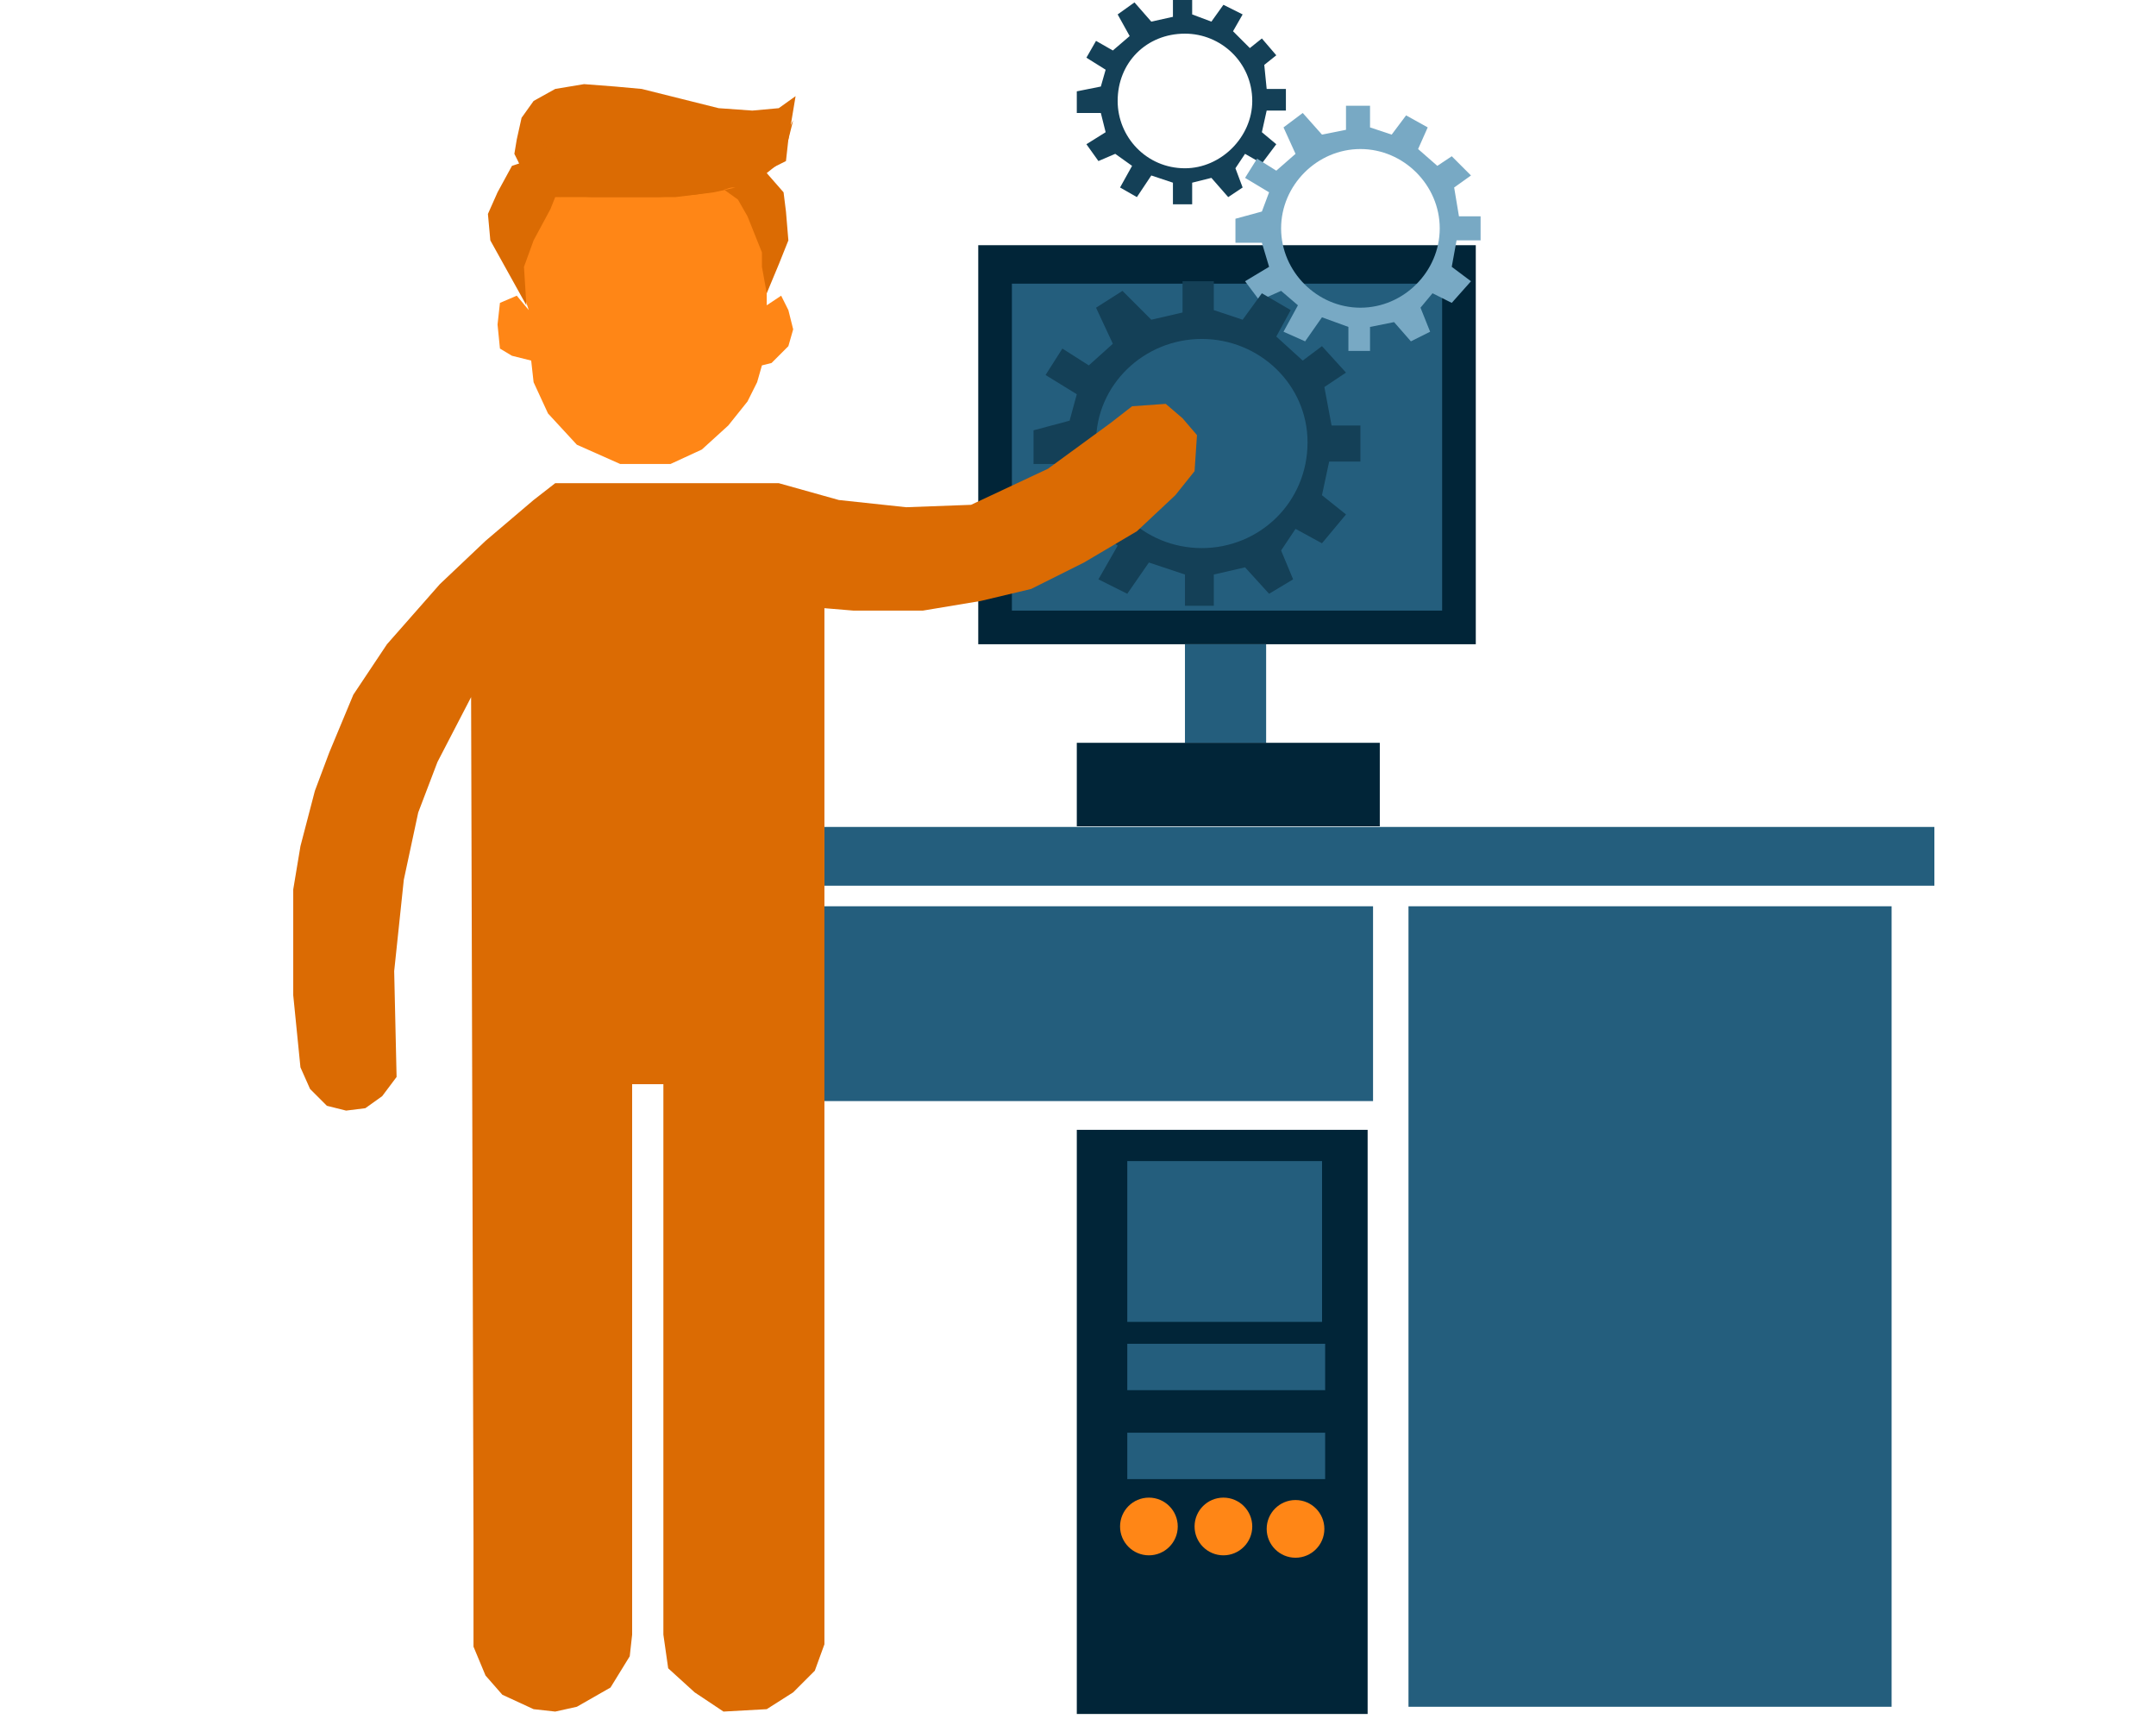 <?xml version="1.0" encoding="UTF-8"?>
<!DOCTYPE svg PUBLIC "-//W3C//DTD SVG 1.1//EN" "http://www.w3.org/Graphics/SVG/1.1/DTD/svg11.dtd">
<!-- Creator: CorelDRAW X8 -->
<svg xmlns="http://www.w3.org/2000/svg" xml:space="preserve" width="897px" height="715px" version="1.1" style="shape-rendering:geometricPrecision; text-rendering:geometricPrecision; image-rendering:optimizeQuality; fill-rule:evenodd; clip-rule:evenodd"
viewBox="0 0 897 715"
 xmlns:xlink="http://www.w3.org/1999/xlink">
 <defs>
  <style type="text/css">
   <![CDATA[
    .fil7 {fill:none}
    .fil0 {fill:#012538}
    .fil3 {fill:#144057}
    .fil1 {fill:#245E7D}
    .fil4 {fill:#78A9C4}
    .fil6 {fill:#DB6B03}
    .fil5 {fill:#FF8616}
    .fil2 {fill:#FF8616}
   ]]>
  </style>
 </defs>
 <g id="Слой_x0020_1">
  <rect class="fil0" x="407" y="102" width="207" height="166"/>
  <rect class="fil1" x="421" y="118" width="179" height="136"/>
  <rect class="fil1" x="493" y="268" width="33.772" height="41.162"/>
  <rect class="fil0" x="448" y="309" width="126.061" height="34.731"/>
  <rect class="fil1" x="343" y="344" width="461.792" height="24.441"/>
  <rect class="fil1" x="341" y="377" width="230.253" height="81.039"/>
  <rect class="fil1" x="586" y="377" width="201" height="333"/>
  <rect class="fil0" x="448" y="470" width="121" height="243"/>
  <rect class="fil1" x="469" y="483" width="81.039" height="66.89"/>
  <rect class="fil1" x="469" y="559" width="82.326" height="19.295"/>
  <rect class="fil1" x="469" y="596" width="82.326" height="19.295"/>
  <circle class="fil2" cx="478" cy="635" r="12"/>
  <circle class="fil2" cx="509" cy="635" r="12"/>
  <circle class="fil2" cx="539" cy="636" r="12"/>
  <path class="fil3" d="M479 9l9 -2 0 -8 8 0 0 7 8 3 5 -7 8 4 -4 7 7 7 5 -4 6 7 -5 4 1 10 8 0 0 9 -8 0 -2 9 6 5 -6 8 -7 -4 -4 6 3 8 -6 4 -7 -8 -8 2 0 9 -8 0 0 -9 -9 -3 -6 9 -7 -4 5 -9 -7 -5 -7 3 -5 -7 8 -5 -2 -8 -10 0 0 -9 10 -2 2 -7 -8 -5 4 -7 7 4 7 -6 -5 -9 7 -5 7 8zm14 5c15,0 28,12 28,28 0,15 -13,28 -28,28 -16,0 -28,-13 -28,-28 0,-16 12,-28 28,-28z"/>
  <path class="fil4" d="M550 56l10 -2 0 -10 10 0 0 9 9 3 6 -8 9 5 -4 9 8 7 6 -4 8 8 -7 5 2 12 9 0 0 10 -10 0 -2 11 8 6 -8 9 -8 -4 -5 6 4 10 -8 4 -7 -8 -10 2 0 10 -9 0 0 -10 -11 -4 -7 10 -9 -4 6 -11 -7 -6 -9 4 -6 -8 10 -6 -3 -10 -11 0 0 -10 11 -3 3 -8 -10 -6 5 -8 8 5 8 -7 -5 -11 8 -6 8 9zm16 6c18,0 33,15 33,33 0,18 -15,33 -33,33 -18,0 -33,-15 -33,-33 0,-18 15,-33 33,-33z"/>
  <path class="fil3" d="M479 133l13 -3 0 -13 13 0 0 12 12 4 8 -11 12 7 -6 11 11 10 8 -6 10 11 -9 6 3 16 12 0 0 15 -13 0 -3 14 10 8 -10 12 -11 -6 -6 9 5 12 -10 6 -10 -11 -13 3 0 13 -12 0 0 -13 -15 -5 -9 13 -12 -6 8 -14 -10 -8 -12 6 -7 -11 12 -8 -3 -13 -15 0 0 -14 15 -4 3 -11 -13 -8 7 -11 11 7 10 -9 -7 -15 11 -7 12 12zm21 8c24,0 44,19 44,43 0,25 -20,44 -44,44 -24,0 -44,-19 -44,-44 0,-24 20,-43 44,-43z"/>
  <polygon class="fil5" points="215,114 220,129 215,123 208,126 207,135 208,145 213,148 221,150 222,159 228,172 240,185 258,193 279,193 292,187 303,177 311,167 315,159 317,152 321,151 328,144 330,137 328,129 325,123 319,127 319,119 319,85 285,66 239,67 226,79 215,99 "/>
  <polygon class="fil6" points="216,68 213,69 207,80 203,89 204,100 219,127 218,111 222,100 229,87 231,82 246,82 262,82 281,82 297,80 306,78 300,78 307,83 311,90 317,105 317,111 319,122 324,110 328,100 327,88 326,80 319,72 324,68 328,58 330,46 331,40 324,45 313,46 299,45 283,41 267,37 256,36 243,35 231,37 222,42 217,49 215,58 214,64 "/>
  <polygon class="fil6" points="216,68 233,82 233,81 246,82 259,82 274,82 289,81 301,79 310,76 323,69 327,67 328,58 330,50 323,64 296,74 262,77 244,72 233,69 224,57 220,52 217,51 215,61 "/>
  <polygon class="fil6" points="222,208 231,201 324,201 349,208 377,211 404,210 436,195 462,176 471,169 485,168 492,174 498,181 497,196 489,206 473,221 451,234 429,245 408,250 384,254 355,254 343,253 343,684 339,695 330,704 319,711 301,712 289,704 278,694 276,680 276,451 263,451 263,680 262,689 254,702 240,710 231,712 222,711 209,705 202,697 197,685 197,641 196,290 182,317 174,338 168,366 164,404 165,448 159,456 152,461 144,462 136,460 129,453 125,444 122,414 122,370 125,352 131,329 137,313 147,289 161,268 183,243 202,225 "/>
  <rect class="fil7" width="897" height="713"/>
 </g>
</svg>
